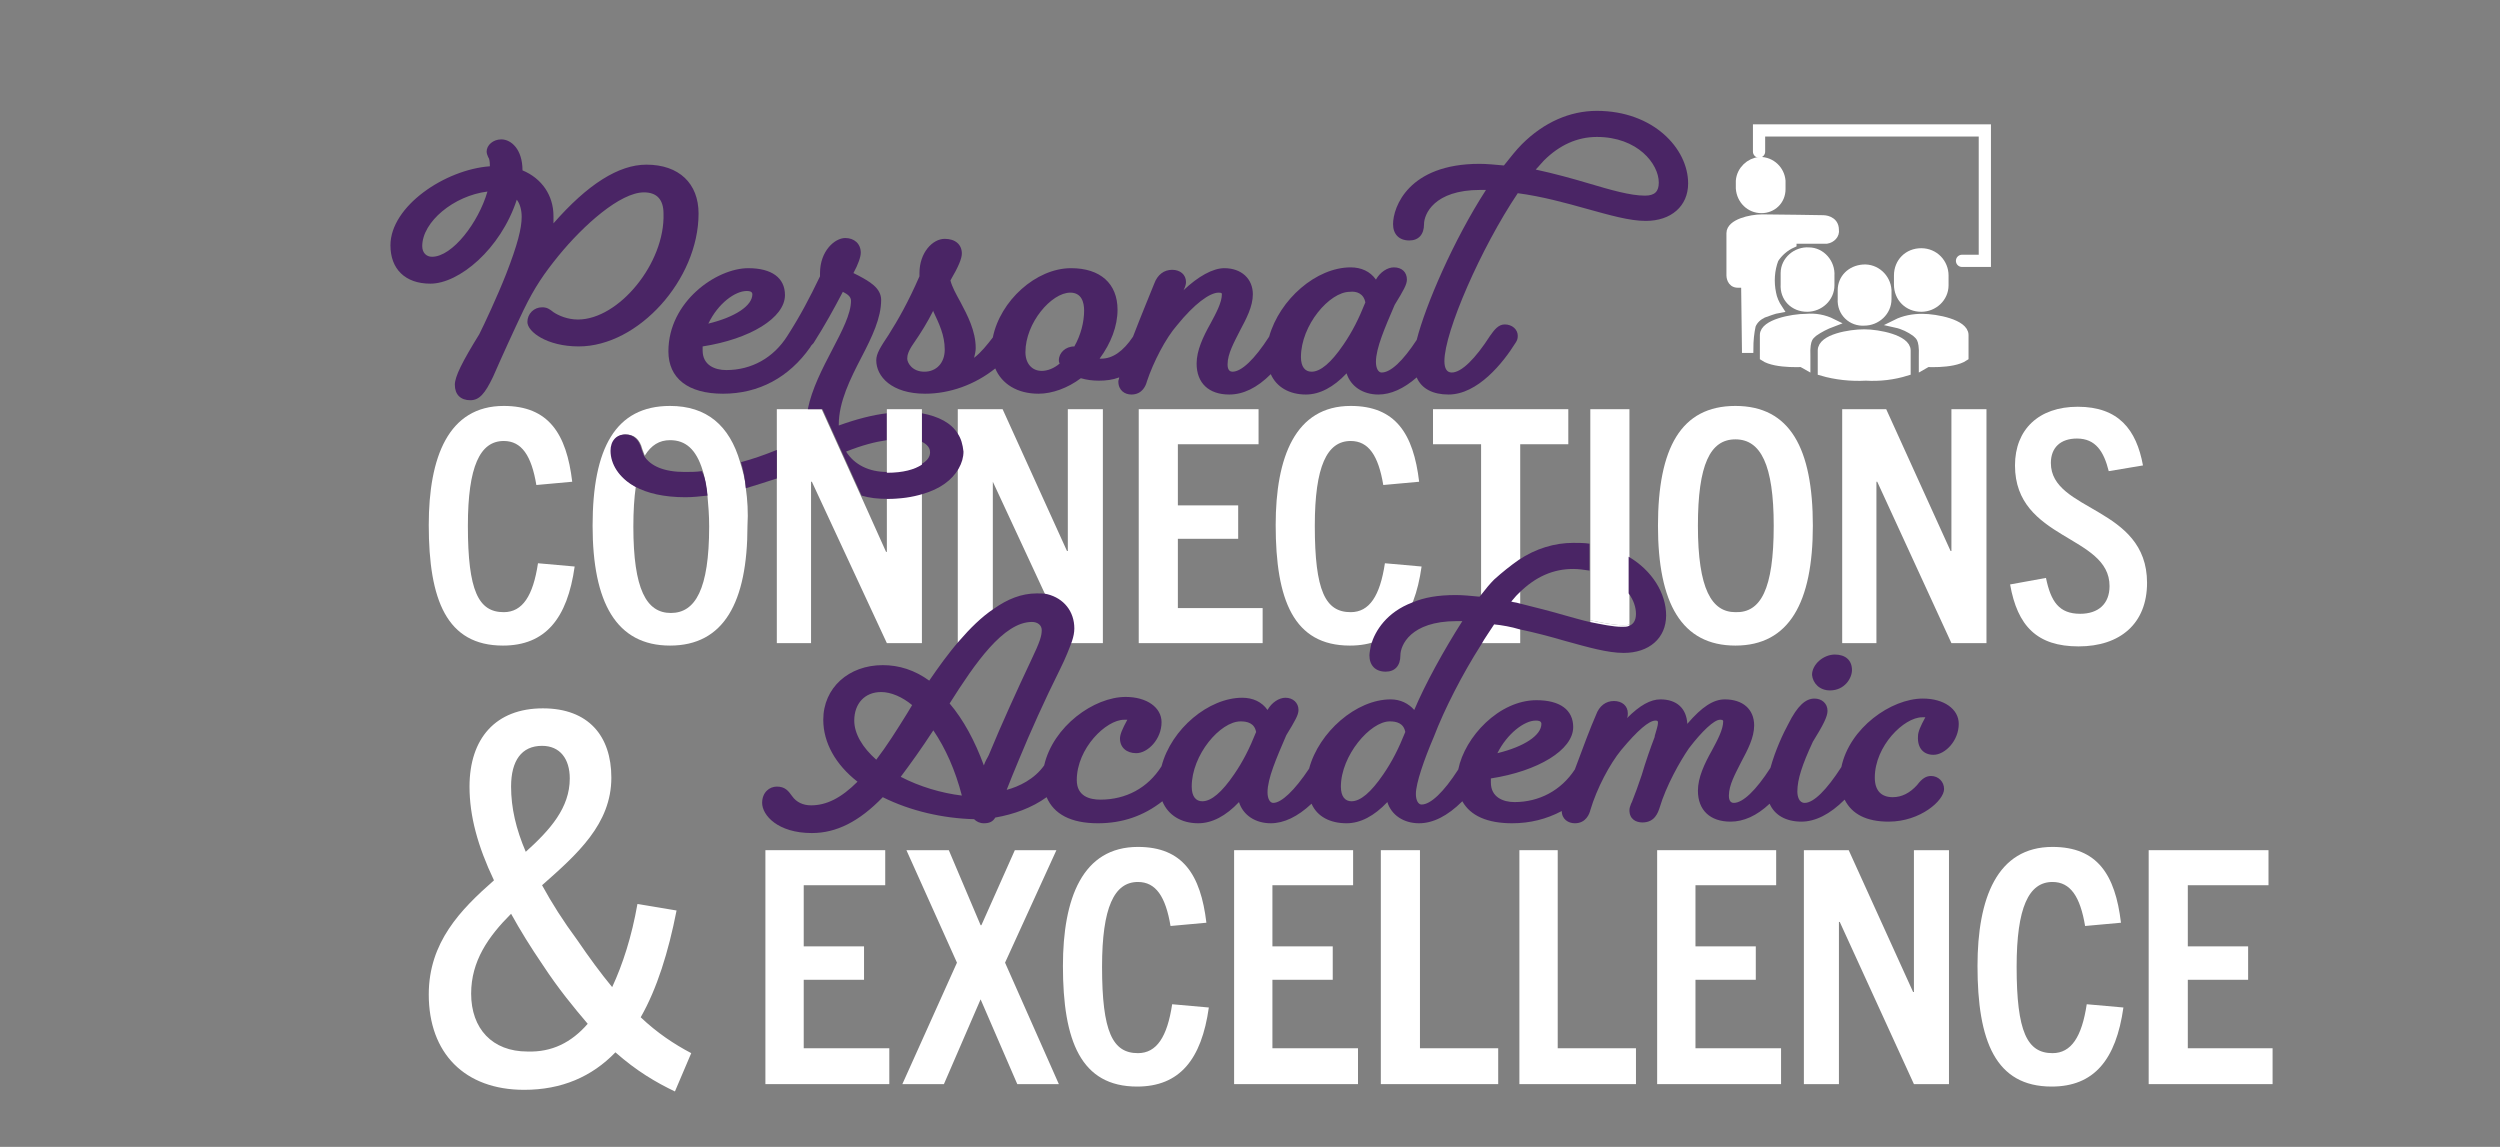<?xml version="1.0" encoding="utf-8"?>
<!-- Generator: Adobe Illustrator 26.0.3, SVG Export Plug-In . SVG Version: 6.00 Build 0)  -->
<svg version="1.1" id="Layer_1" xmlns="http://www.w3.org/2000/svg" xmlns:xlink="http://www.w3.org/1999/xlink" x="0px" y="0px"
	 viewBox="0 0 306.7 140.7" style="enable-background:new 0 0 306.7 140.7;" xml:space="preserve">
<rect x="0" y="0" width="306.7" height="140.7" fill="#808080" stroke="none"/>
<style type="text/css">
	.st0{clip-path:url(#SVGID_00000036221502611292424120000002640976975752381838_);fill:#FFFFFF;}
	.st1{clip-path:url(#SVGID_00000170259592861002546150000009288618030615880587_);fill:#FFFFFF;}
	.st2{clip-path:url(#SVGID_00000060727966405401727940000013540001542678866052_);fill:#FFFFFF;}
	.st3{clip-path:url(#SVGID_00000007392775434591340810000007048705159503259786_);fill:#FFFFFF;}
	.st4{fill:#FFFFFF;}
	.st5{clip-path:url(#SVGID_00000026845713226022122170000009647352882224256164_);fill:#FFFFFF;}
	.st6{clip-path:url(#SVGID_00000077325262424935191050000017338973658958176136_);fill:#FFFFFF;}
	.st7{clip-path:url(#SVGID_00000164490088171178572030000005142156991563359120_);fill:#FFFFFF;}
	.st8{clip-path:url(#SVGID_00000043443405541442338860000018256745812767483578_);fill:#FFFFFF;}
	.st9{clip-path:url(#SVGID_00000040556482429440158940000014497424661226653885_);fill:#FFFFFF;}
	.st10{clip-path:url(#SVGID_00000083052744441136795300000011209189073526154674_);fill:#4A2565;}
	.st11{clip-path:url(#SVGID_00000036944031565578122820000009684245799099916700_);fill:#4A2565;}
	.st12{clip-path:url(#SVGID_00000041990840313666616040000011448007983278028956_);fill:#4A2565;}
	.st13{clip-path:url(#SVGID_00000016783423689323996900000008560272273917875079_);fill:#FFFFFF;}
	.st14{clip-path:url(#SVGID_00000062904923017989844000000011054880188709553577_);fill:#4A2565;}
	.st15{clip-path:url(#SVGID_00000162343912878895818930000016447107229076308655_);fill:#FFFFFF;}
	.st16{clip-path:url(#SVGID_00000099631387572148986700000002173046447063962539_);fill:#FFFFFF;}
	.st17{clip-path:url(#SVGID_00000009584399409467354480000007403047258601085864_);fill:#4A2565;}
	.st18{clip-path:url(#SVGID_00000137816421259365956500000003787112586989784746_);fill:#4A2565;}
	.st19{clip-path:url(#SVGID_00000127733003135202221210000008865259709631243448_);fill:#FFFFFF;}
	.st20{fill:#FFFFFF;stroke:#FFFFFF;stroke-width:1.5;stroke-linecap:round;stroke-miterlimit:10;}
	.st21{fill:#FFFFFF;stroke:#FFFFFF;stroke-linecap:round;stroke-miterlimit:10;}
	.st22{fill:none;stroke:#FFFFFF;stroke-width:1.5;stroke-linecap:round;stroke-miterlimit:10;}
</style>
<g>
	<g>
		<g>
			<defs>
				<rect id="SVGID_1_" x="47.9" y="9.9" width="230.9" height="124"/>
			</defs>
			<clipPath id="SVGID_00000070833731843850376860000002018642508613533839_">
				<use xlink:href="#SVGID_1_"  style="overflow:visible;"/>
			</clipPath>
			<path style="clip-path:url(#SVGID_00000070833731843850376860000002018642508613533839_);fill:#FFFFFF;" d="M70.5,69.5
				c-0.9,6.4-3.6,9.7-8.8,9.7c-6.9,0-9.1-5.6-9.1-14.8c0-8.3,2.4-14.6,9.2-14.6c5.5,0,7.7,3.4,8.4,9.3l-4.4,0.4
				c-0.6-3.6-1.8-5.4-4-5.4c-2.9,0-4.4,3.1-4.4,10.4c0,8,1.3,10.6,4.4,10.6c2.3,0,3.6-2,4.2-6L70.5,69.5z"/>
		</g>
		<g>
			<defs>
				<rect id="SVGID_00000023996084301918556280000013275812061738369193_" x="47.9" y="9.9" width="230.9" height="124"/>
			</defs>
			<clipPath id="SVGID_00000036229928465025068550000004505465675743056315_">
				<use xlink:href="#SVGID_00000023996084301918556280000013275812061738369193_"  style="overflow:visible;"/>
			</clipPath>
			<path style="clip-path:url(#SVGID_00000036229928465025068550000004505465675743056315_);fill:#FFFFFF;" d="M82.3,75.2
				c-3,0-4.6-2.9-4.6-10.6c0-1.9,0.1-3.5,0.3-4.9c-2-1.1-3-2.8-3-4.4c0-1.2,0.7-2,1.8-2c1,0,1.7,0.6,2,1.8c0.1,0.3,0.2,0.5,0.3,0.8
				c0.8-1.3,1.8-1.9,3.1-1.9c1.9,0,3.2,1.1,4,3.7c0.3,0.9,0.4,2,0.6,3.2c0.1,1.1,0.2,2.3,0.2,3.7C87,72.3,85.3,75.2,82.3,75.2
				 M91.5,59.9c-0.1-1.2-0.4-2.2-0.7-3.2c-1.3-4.5-4.1-6.9-8.6-6.9c-6.7,0-9.5,5.2-9.5,14.7c0,9.4,2.9,14.7,9.5,14.7
				s9.5-5.3,9.5-14.7C91.8,62.9,91.7,61.3,91.5,59.9"/>
		</g>
		<g>
			<defs>
				<rect id="SVGID_00000176764224428046113900000014644439996632568490_" x="47.9" y="9.9" width="230.9" height="124"/>
			</defs>
			<clipPath id="SVGID_00000116226026986773568360000009943326859294675895_">
				<use xlink:href="#SVGID_00000176764224428046113900000014644439996632568490_"  style="overflow:visible;"/>
			</clipPath>
			<path style="clip-path:url(#SVGID_00000116226026986773568360000009943326859294675895_);fill:#FFFFFF;" d="M108.8,57.9v3.2
				c1.6,0,3-0.2,4.3-0.6v-3.6C112.2,57.5,110.8,57.9,108.8,57.9"/>
		</g>
		<g>
			<defs>
				<rect id="SVGID_00000075860791430253835130000004455650854928205724_" x="47.9" y="9.9" width="230.9" height="124"/>
			</defs>
			<clipPath id="SVGID_00000140698996701294496210000013908110772474983852_">
				<use xlink:href="#SVGID_00000075860791430253835130000004455650854928205724_"  style="overflow:visible;"/>
			</clipPath>
			<path style="clip-path:url(#SVGID_00000140698996701294496210000013908110772474983852_);fill:#FFFFFF;" d="M113.1,60.5v18.4
				h-4.3l-9.2-19.8h-0.1v19.8h-4.2V50.2h5.5l4.8,10.6l3.1,6.9h0.1v-6.5C110.4,61.1,111.8,60.9,113.1,60.5"/>
		</g>
	</g>
	<polygon class="st4" points="131,78.9 121.8,59.1 121.8,59.1 121.8,78.9 117.5,78.9 117.5,50.2 123,50.2 130.9,67.6 131,67.6 
		131,50.2 135.3,50.2 135.3,78.9 	"/>
	<polygon class="st4" points="139.7,78.9 139.7,50.2 154.4,50.2 154.4,54.5 144.5,54.5 144.5,62 151.9,62 151.9,66.1 144.5,66.1 
		144.5,74.6 154.9,74.6 154.9,78.9 	"/>
	<g>
		<g>
			<defs>
				<rect id="SVGID_00000054970949795333399290000014794117929205517239_" x="47.9" y="9.9" width="230.9" height="124"/>
			</defs>
			<clipPath id="SVGID_00000083778815782116158180000004949732149468585638_">
				<use xlink:href="#SVGID_00000054970949795333399290000014794117929205517239_"  style="overflow:visible;"/>
			</clipPath>
			<path style="clip-path:url(#SVGID_00000083778815782116158180000004949732149468585638_);fill:#FFFFFF;" d="M174.4,69.5
				c-0.9,6.4-3.6,9.7-8.8,9.7c-6.9,0-9.1-5.6-9.1-14.8c0-8.3,2.4-14.6,9.2-14.6c5.5,0,7.7,3.4,8.4,9.3l-4.4,0.4
				c-0.6-3.6-1.8-5.4-4-5.4c-2.9,0-4.4,3.1-4.4,10.4c0,8,1.3,10.6,4.4,10.6c2.3,0,3.6-2,4.2-6L174.4,69.5z"/>
		</g>
	</g>
	<polygon class="st4" points="181.7,78.9 181.7,54.5 175.8,54.5 175.8,50.2 192.4,50.2 192.4,54.5 186.5,54.5 186.5,78.9 	"/>
	<g>
		<g>
			<defs>
				<rect id="SVGID_00000139286835750787477520000005060342561239179186_" x="47.9" y="9.9" width="230.9" height="124"/>
			</defs>
			<clipPath id="SVGID_00000039816909499139365740000014736367242037177512_">
				<use xlink:href="#SVGID_00000139286835750787477520000005060342561239179186_"  style="overflow:visible;"/>
			</clipPath>
			<path style="clip-path:url(#SVGID_00000039816909499139365740000014736367242037177512_);fill:#FFFFFF;" d="M199.1,76.7
				c-1.1,0-2.5-0.3-4-0.6v2.8h4.8v-2.3C199.7,76.7,199.4,76.7,199.1,76.7"/>
		</g>
		<g>
			<defs>
				<rect id="SVGID_00000161634136595776811050000018163166274720586127_" x="47.9" y="9.9" width="230.9" height="124"/>
			</defs>
			<clipPath id="SVGID_00000011742913846394140550000010841413613302537875_">
				<use xlink:href="#SVGID_00000161634136595776811050000018163166274720586127_"  style="overflow:visible;"/>
			</clipPath>
			<path style="clip-path:url(#SVGID_00000011742913846394140550000010841413613302537875_);fill:#FFFFFF;" d="M199.9,50.2v26.4
				c-0.2,0.1-0.5,0.1-0.8,0.1c-1.1,0-2.5-0.3-4-0.6V50.2H199.9z"/>
		</g>
		<g>
			<defs>
				<rect id="SVGID_00000108291338832589729820000002428702255325286814_" x="47.9" y="9.9" width="230.9" height="124"/>
			</defs>
			<clipPath id="SVGID_00000065763331302979011890000004647658475495197630_">
				<use xlink:href="#SVGID_00000108291338832589729820000002428702255325286814_"  style="overflow:visible;"/>
			</clipPath>
			<path style="clip-path:url(#SVGID_00000065763331302979011890000004647658475495197630_);fill:#FFFFFF;" d="M217.6,64.5
				c0-7.5-1.6-10.6-4.7-10.6c-3.1,0-4.6,3.1-4.6,10.6c0,7.8,1.7,10.6,4.6,10.6C216,75.2,217.6,72.3,217.6,64.5 M203.4,64.5
				c0-9.5,2.8-14.7,9.5-14.7s9.5,5.2,9.5,14.7c0,9.4-2.9,14.7-9.5,14.7S203.4,74,203.4,64.5"/>
		</g>
	</g>
	<polygon class="st4" points="239.4,78.9 230.3,59.1 230.2,59.1 230.2,78.9 226,78.9 226,50.2 231.4,50.2 239.3,67.6 239.4,67.6 
		239.4,50.2 243.7,50.2 243.7,78.9 	"/>
	<g>
		<g>
			<defs>
				<rect id="SVGID_00000123408488522119144150000015523657817317719481_" x="47.9" y="9.9" width="230.9" height="124"/>
			</defs>
			<clipPath id="SVGID_00000042014307977903256200000000778494519140589705_">
				<use xlink:href="#SVGID_00000123408488522119144150000015523657817317719481_"  style="overflow:visible;"/>
			</clipPath>
			<path style="clip-path:url(#SVGID_00000042014307977903256200000000778494519140589705_);fill:#FFFFFF;" d="M258.7,57.8
				c-0.6-2.4-1.6-4-3.9-4c-2,0-3.2,1.1-3.2,3c0,6,11.8,5.3,11.8,14.7c0,5-3.3,7.8-8.4,7.8c-5.1,0-7.5-2.5-8.4-7.6l4.4-0.8
				c0.6,2.9,1.6,4.4,4.2,4.4c2.2,0,3.6-1.2,3.6-3.4c0-6.3-11.6-5.6-11.6-14.8c0-4.4,2.9-7.2,7.7-7.2c5,0,7.2,2.8,8,7.2L258.7,57.8z"
				/>
		</g>
		<g>
			<defs>
				<rect id="SVGID_00000057140001121609241980000002767115218568147125_" x="47.9" y="9.9" width="230.9" height="124"/>
			</defs>
			<clipPath id="SVGID_00000067219479852927420600000000197187018403652009_">
				<use xlink:href="#SVGID_00000057140001121609241980000002767115218568147125_"  style="overflow:visible;"/>
			</clipPath>
			<path style="clip-path:url(#SVGID_00000067219479852927420600000000197187018403652009_);fill:#4A2565;" d="M59.8,23.5
				c-1.1,3.8-4.3,8-6.8,8c-0.7,0-1.2-0.5-1.2-1.3C51.8,27.2,55.7,24,59.8,23.5 M85.7,26.2c0-3.7-2.4-6-6.4-6
				c-3.4,0-7.2,2.4-11.4,7.2c0-0.3,0-0.6,0-0.9c0-2.5-1.4-4.6-3.8-5.6c0-2.6-1.4-3.8-2.6-3.8c-1,0-1.8,0.7-1.8,1.5
				c0,0.2,0.1,0.5,0.2,0.7c0.1,0.1,0.2,0.4,0.2,1.1c-5.5,0.4-12.2,4.9-12.2,9.7c0,2.9,1.8,4.7,4.9,4.7c3.5,0,8.6-4.2,10.6-10.3
				c0.4,0.5,0.6,1.3,0.6,2.1c0,1.4-0.5,3.4-1.9,7c-1.1,2.8-2.7,6.2-3.3,7.4c-2.1,3.4-3,5.2-3,6.2c0,1.2,0.7,1.9,1.9,1.9
				c1.1,0,1.8-0.8,2.8-2.9c1-2.3,2.6-5.8,3.7-8.1c1.4-2.9,2.6-4.6,4.3-6.7c3.1-3.8,7.6-7.8,10.5-7.8c1.6,0,2.4,0.9,2.4,2.6
				c0.2,6.1-5.5,13-10.5,13c-1.3,0-2.4-0.5-3-0.9c-0.5-0.4-0.8-0.6-1.4-0.6c-1,0-1.8,0.8-1.8,1.8c0,1.2,2.4,3,6.3,3
				C78.3,42.5,85.7,34.3,85.7,26.2"/>
		</g>
		<g>
			<defs>
				<rect id="SVGID_00000080906494461502696860000006119586737294358436_" x="47.9" y="9.9" width="230.9" height="124"/>
			</defs>
			<clipPath id="SVGID_00000120527144877792818200000014299834798538403499_">
				<use xlink:href="#SVGID_00000080906494461502696860000006119586737294358436_"  style="overflow:visible;"/>
			</clipPath>
			<path style="clip-path:url(#SVGID_00000120527144877792818200000014299834798538403499_);fill:#4A2565;" d="M115.9,42.9
				c0,1.6-1,2.7-2.5,2.7s-2.1-1.1-2.1-1.6c0-0.4,0.1-0.9,0.8-1.9c0.9-1.3,1.7-2.6,2.4-4v0.1C115.2,39.7,115.9,41.1,115.9,42.9
				 M129.9,44.2c0,0.1,0,0.2,0.1,0.4c-0.7,0.6-1.5,0.9-2.2,0.9c-1.2,0-2-0.9-2-2.3c0-3.6,3.2-7.3,5.5-7.3c1.4,0,1.7,1.2,1.7,2.2
				c0,1.4-0.4,3-1.2,4.4C130.7,42.5,129.9,43.3,129.9,44.2 M167.5,37.1c-0.8,2-1.6,3.6-2.7,5.2c-1.5,2.2-2.8,3.3-3.9,3.3
				c-0.8,0-1.3-0.6-1.3-1.8c0-3.9,3.5-8,6-8C166.4,35.7,167.3,36,167.5,37.1 M203.5,22.4c0,1.1-0.5,1.6-1.7,1.6
				c-1.8,0-4.2-0.7-6.9-1.5c-2-0.6-4.2-1.2-6.5-1.7c0.4-0.4,0.7-0.8,1-1.1c1.9-1.9,4.1-2.9,6.5-2.9
				C200.9,16.8,203.5,20.1,203.5,22.4 M195.9,13.6c-3.3,0-6.5,1.4-9.2,4.1c-0.7,0.7-1.4,1.6-2.2,2.6c-1.1-0.1-2.1-0.2-3-0.2
				c-8.7,0-10.6,5.3-10.6,7.4c0,1.2,0.7,2,2,2c1.1,0,1.8-0.7,1.8-2c0-1.2,1.2-4.2,6.9-4.2c0.2,0,0.4,0,0.6,0h0.1
				c-4,6.2-7.4,14.1-8.5,18.4c-1.7,2.6-3.2,4-4.3,4c-0.4,0-0.7-0.5-0.7-1.3c0-1.7,1.1-4.2,2.3-7c1.1-1.8,1.5-2.5,1.5-3.1
				c0-0.9-0.6-1.5-1.6-1.5c-0.8,0-1.7,0.6-2.2,1.5c-0.7-1-1.8-1.5-3.1-1.5c-4.2,0-8.7,3.9-10,8.5c-1.8,2.8-3.4,4.3-4.5,4.3
				c-0.6,0-0.6-0.7-0.6-0.9c0-1.3,0.8-2.7,1.5-4.1c0.8-1.5,1.6-3,1.6-4.5c0-1.9-1.4-3.2-3.5-3.2c-1.4,0-3.2,1-5,2.7
				c0.2-0.4,0.3-0.7,0.3-1c0-0.9-0.7-1.5-1.7-1.5s-1.8,0.6-2.2,1.7c-0.6,1.5-1.6,3.9-2.6,6.5c-1.2,1.8-2.5,2.7-3.9,2.7
				c-0.1,0-0.2,0-0.2,0c1.4-1.9,2.2-4,2.2-6c0-3.2-2.1-5.1-5.7-5.1c-4.3,0-8.7,4-9.6,8.5c-0.7,0.9-1.4,1.8-2.3,2.5
				c0.1-0.4,0.2-0.8,0.2-1.2c0-2.1-1-4-1.9-5.7c-0.5-0.9-1-1.8-1.2-2.6c1-1.7,1.4-2.7,1.4-3.3c0-1.1-0.8-1.8-2.1-1.8
				c-1.5,0-3.1,1.7-3.1,4.2v0.4c-1.4,3.2-2.6,5.3-3.8,7.2c-1,1.5-1.5,2.3-1.5,3.1c0,2,1.9,4.1,6,4.1c3,0,6.1-1.1,8.6-3.1
				c0.8,1.9,2.7,3.1,5.3,3.1c1.7,0,3.6-0.7,5.2-1.9c0.7,0.2,1.4,0.3,2.2,0.3c0.9,0,1.7-0.1,2.5-0.4c0,0.2-0.1,0.3-0.1,0.5
				c0,1.1,0.8,1.6,1.6,1.6c1.4,0,1.8-1.2,1.9-1.6c0.8-2.4,2.3-5.3,3.7-6.9c2.1-2.6,4-4,5.1-4c0.4,0,0.4,0.1,0.4,0.2
				c0,1-0.7,2.3-1.4,3.6c-0.9,1.6-1.7,3.3-1.7,4.9c0,2.4,1.5,3.8,4,3.8c1.7,0,3.4-0.8,5.1-2.5c0.7,1.6,2.3,2.5,4.3,2.5
				c1.7,0,3.4-0.9,5-2.6c0.5,1.6,2,2.6,3.9,2.6c1.5,0,3.1-0.7,4.7-2.1c0.6,1.4,2,2.1,3.9,2.1c3.6,0,6.7-3.9,8.2-6.3
				c0.2-0.3,0.3-0.5,0.3-0.9c0-0.8-0.7-1.4-1.6-1.4c-0.8,0-1.3,0.7-1.8,1.4c-1.8,2.8-3.5,4.5-4.7,4.5c-0.6,0-0.9-0.5-0.9-1.4
				c0-3.6,4.5-13.9,9-20.6c3,0.4,5.9,1.2,8.4,1.9c2.9,0.8,5.3,1.5,7.3,1.5c3.1,0,5.2-1.8,5.2-4.6C207.1,18.2,202.8,13.6,195.9,13.6"
				/>
		</g>
		<g>
			<defs>
				<rect id="SVGID_00000003812376870553540610000001984426058277292439_" x="47.9" y="9.9" width="230.9" height="124"/>
			</defs>
			<clipPath id="SVGID_00000089531844072378663270000000880011579014722494_">
				<use xlink:href="#SVGID_00000003812376870553540610000001984426058277292439_"  style="overflow:visible;"/>
			</clipPath>
			<path style="clip-path:url(#SVGID_00000089531844072378663270000000880011579014722494_);fill:#4A2565;" d="M91.5,59.9
				c1.3-0.4,2.6-0.8,3.8-1.2v-3.5c-1.5,0.6-2.9,1.1-4.4,1.5C91.2,57.7,91.4,58.7,91.5,59.9 M91.6,35.7c0.2,0,0.7,0,0.7,0.4
				c0,1.4-2.1,2.8-5.4,3.6C88.1,37.2,90.2,35.7,91.6,35.7 M117.5,53.2c-0.8-1.3-2.3-2.1-4.4-2.5v3.5c0.6,0.3,1,0.7,1,1.3
				c0,0.5-0.3,1-1,1.4c-0.9,0.6-2.3,1-4.3,1l0,0c-2.2,0-4-0.9-5-2.5c2-0.8,3.6-1.2,5-1.4v-3.3c-1.7,0.2-3.7,0.7-5.9,1.5v-0.1
				c0-2.8,1.4-5.6,2.8-8.3c1.3-2.5,2.4-4.8,2.4-7c0-1.5-1.5-2.3-2.8-3c-0.2-0.1-0.4-0.2-0.6-0.3c0.6-1.1,0.9-2,0.9-2.5
				c0-1.1-0.8-1.8-1.9-1.8c-1.3,0-3.1,1.6-3.1,4.3v0.4c-1.3,2.7-2.4,4.8-4,7.3c-1.7,2.7-4.4,4.2-7.5,4.2c-1.4,0-2.9-0.6-2.9-2.4
				c0-0.2,0-0.4,0-0.5c5.8-0.9,10.1-3.5,10.1-6.3c0-2.1-1.6-3.3-4.5-3.3c-3.9,0-9.8,4.1-9.8,10.2c0,3.3,2.4,5.2,6.7,5.2
				c4.4,0,8.1-2,10.7-5.7c0.1-0.2,0.2-0.3,0.4-0.5c1.4-2.2,2.5-4.2,3.6-6.3c0.6,0.3,1,0.6,1,1.1c0,1.6-1.1,3.7-2.3,6
				c-1.2,2.3-2.5,4.8-3,7.3h1.8l4.8,10.6c1,0.3,2,0.4,3.2,0.4l0,0c1.6,0,3-0.2,4.3-0.6c2.1-0.6,3.6-1.7,4.4-3.1
				c0.4-0.7,0.6-1.4,0.6-2.1C118.1,54.5,117.9,53.8,117.5,53.2"/>
		</g>
		<g>
			<defs>
				<rect id="SVGID_00000130630483083936457830000011014527610896287911_" x="47.9" y="9.9" width="230.9" height="124"/>
			</defs>
			<clipPath id="SVGID_00000162320767834513696340000010990196947161017743_">
				<use xlink:href="#SVGID_00000130630483083936457830000011014527610896287911_"  style="overflow:visible;"/>
			</clipPath>
			<path style="clip-path:url(#SVGID_00000162320767834513696340000010990196947161017743_);fill:#FFFFFF;" d="M113.1,50.2V57
				c-0.9,0.6-2.3,1-4.3,1v-7.8H113.1z"/>
		</g>
		<g>
			<defs>
				<rect id="SVGID_00000096775787715137689060000003163424325866046850_" x="47.9" y="9.9" width="230.9" height="124"/>
			</defs>
			<clipPath id="SVGID_00000088851019265730870010000003956748941409432961_">
				<use xlink:href="#SVGID_00000096775787715137689060000003163424325866046850_"  style="overflow:visible;"/>
			</clipPath>
			<path style="clip-path:url(#SVGID_00000088851019265730870010000003956748941409432961_);fill:#4A2565;" d="M86.8,60.8
				C85.9,60.9,85,61,84.1,61c-2.7,0-4.7-0.5-6.2-1.3c-2-1.1-3-2.8-3-4.4c0-1.2,0.7-2,1.8-2c1,0,1.7,0.6,2,1.8
				c0.1,0.3,0.2,0.5,0.3,0.8c0.8,1.3,2.5,2,5,2c0.7,0,1.4,0,2.1-0.1C86.5,58.5,86.7,59.6,86.8,60.8"/>
		</g>
	</g>
	<polygon class="st4" points="93.9,133 93.9,104.3 108.6,104.3 108.6,108.6 98.6,108.6 98.6,116.1 106,116.1 106,120.2 98.6,120.2 
		98.6,128.6 109.1,128.6 109.1,133 	"/>
	<polygon class="st4" points="124.8,133 120.3,122.6 120.3,122.6 115.8,133 110.7,133 117.4,118.1 111.2,104.3 116.4,104.3 
		120.3,113.5 120.4,113.5 124.5,104.3 129.6,104.3 123.3,118.1 129.9,133 	"/>
	<g>
		<g>
			<defs>
				<rect id="SVGID_00000045596487969717134500000001039620643979507642_" x="47.9" y="9.9" width="230.9" height="124"/>
			</defs>
			<clipPath id="SVGID_00000009568716405329912250000003703249407945497987_">
				<use xlink:href="#SVGID_00000045596487969717134500000001039620643979507642_"  style="overflow:visible;"/>
			</clipPath>
			<path style="clip-path:url(#SVGID_00000009568716405329912250000003703249407945497987_);fill:#FFFFFF;" d="M148.3,123.6
				c-0.9,6.4-3.6,9.7-8.8,9.7c-6.9,0-9.1-5.6-9.1-14.8c0-8.3,2.4-14.6,9.2-14.6c5.5,0,7.7,3.4,8.4,9.3l-4.4,0.4
				c-0.6-3.6-1.8-5.4-4-5.4c-2.9,0-4.4,3.1-4.4,10.4c0,8,1.3,10.6,4.4,10.6c2.3,0,3.6-2,4.2-6L148.3,123.6z"/>
		</g>
	</g>
	<polygon class="st4" points="151.4,133 151.4,104.3 166,104.3 166,108.6 156.1,108.6 156.1,116.1 163.5,116.1 163.5,120.2 
		156.1,120.2 156.1,128.6 166.6,128.6 166.6,133 	"/>
	<polygon class="st4" points="169.4,133 169.4,104.3 174.2,104.3 174.2,128.6 183.8,128.6 183.8,133 	"/>
	<polygon class="st4" points="186.4,133 186.4,104.3 191.1,104.3 191.1,128.6 200.7,128.6 200.7,133 	"/>
	<polygon class="st4" points="203.3,133 203.3,104.3 217.9,104.3 217.9,108.6 208,108.6 208,116.1 215.4,116.1 215.4,120.2 
		208,120.2 208,128.6 218.5,128.6 218.5,133 	"/>
	<polygon class="st4" points="234.8,133 225.7,113.1 225.6,113.1 225.6,133 221.3,133 221.3,104.3 226.8,104.3 234.7,121.7 
		234.8,121.7 234.8,104.3 239.1,104.3 239.1,133 	"/>
	<g>
		<g>
			<defs>
				<rect id="SVGID_00000101791717079069220430000004425582563609367742_" x="47.9" y="9.9" width="230.9" height="124"/>
			</defs>
			<clipPath id="SVGID_00000153703070440708609470000006876535780922596499_">
				<use xlink:href="#SVGID_00000101791717079069220430000004425582563609367742_"  style="overflow:visible;"/>
			</clipPath>
			<path style="clip-path:url(#SVGID_00000153703070440708609470000006876535780922596499_);fill:#FFFFFF;" d="M260.5,123.6
				c-0.9,6.4-3.6,9.7-8.8,9.7c-6.9,0-9.1-5.6-9.1-14.8c0-8.3,2.4-14.6,9.2-14.6c5.5,0,7.7,3.4,8.4,9.3l-4.4,0.4
				c-0.6-3.6-1.8-5.4-4-5.4c-2.9,0-4.4,3.1-4.4,10.4c0,8,1.3,10.6,4.4,10.6c2.3,0,3.6-2,4.2-6L260.5,123.6z"/>
		</g>
	</g>
	<polygon class="st4" points="263.6,104.3 263.6,133 278.8,133 278.8,128.6 268.4,128.6 268.4,120.2 275.8,120.2 275.8,116.1 
		268.4,116.1 268.4,108.6 278.3,108.6 278.3,104.3 	"/>
	<g>
		<g>
			<defs>
				<rect id="SVGID_00000072255396439834184110000016033126414768750208_" x="47.9" y="9.9" width="230.9" height="124"/>
			</defs>
			<clipPath id="SVGID_00000109009414024215662060000000397656704283067818_">
				<use xlink:href="#SVGID_00000072255396439834184110000016033126414768750208_"  style="overflow:visible;"/>
			</clipPath>
			<path style="clip-path:url(#SVGID_00000109009414024215662060000000397656704283067818_);fill:#4A2565;" d="M224.5,84.7
				c1.8,0,2.7-1.5,2.7-2.5c0-1.2-0.8-1.9-2.1-1.9c-1.4,0-2.8,1.2-2.8,2.5C222.4,83.8,223.2,84.7,224.5,84.7"/>
		</g>
		<g>
			<defs>
				<rect id="SVGID_00000001649049563742918280000000020765777103157951_" x="47.9" y="9.9" width="230.9" height="124"/>
			</defs>
			<clipPath id="SVGID_00000054945190479126931860000005618928384191712931_">
				<use xlink:href="#SVGID_00000001649049563742918280000000020765777103157951_"  style="overflow:visible;"/>
			</clipPath>
			<path style="clip-path:url(#SVGID_00000054945190479126931860000005618928384191712931_);fill:#4A2565;" d="M169.7,95
				c-1.5,2.2-2.8,3.3-3.9,3.3c-0.8,0-1.3-0.6-1.3-1.8c0-3.8,3.6-8,6-8c0.8,0,1.7,0.2,1.9,1.3C171.6,91.8,170.8,93.4,169.7,95
				 M151.4,95c-1.5,2.2-2.8,3.3-3.9,3.3c-0.8,0-1.3-0.6-1.3-1.8c0-3.9,3.5-8,6-8c0.8,0,1.7,0.2,1.9,1.3
				C153.3,91.8,152.5,93.4,151.4,95 M121.4,92.4L121.4,92.4c-0.1,0.3-0.3,0.6-0.4,0.8c-0.1,0.2-0.2,0.4-0.3,0.7
				c-1.1-3-2.5-5.6-4.2-7.6c3.1-4.9,6.6-10,10.1-10c0.7,0,1.2,0.4,1.2,1c0,0.7-0.2,1.4-1.3,3.7C124.8,84.6,122.8,89,121.4,92.4
				 M110.5,95.3c1.2-1.6,2.5-3.4,4-5.7c1.5,2.2,2.7,4.9,3.5,8C115.5,97.3,112.8,96.5,110.5,95.3 M107.5,93.2
				c-1.7-1.5-2.7-3.2-2.7-4.8c0-2.1,1.3-3.5,3.3-3.5c1.2,0,2.6,0.6,3.8,1.6l-0.6,1C110,89.6,108.8,91.5,107.5,93.2 M188.4,88.4
				c0.2,0,0.7,0,0.7,0.4c0,1.4-2.1,2.8-5.4,3.6C184.9,90,187,88.4,188.4,88.4 M237.2,92.6c1.4,0,3.1-1.7,3.1-3.8
				c0-1.8-1.8-3.1-4.4-3.1c-3.9,0-9,3.6-10,8.4c-1.8,2.8-3.4,4.4-4.5,4.4c-0.7,0-0.9-0.8-0.9-1.4c0-1.5,0.6-3.3,1.9-6.1
				c1.3-2.1,1.8-3.1,1.8-3.8c0-0.9-0.7-1.5-1.6-1.5c-1.1,0-2.1,0.9-3.2,3.1c-0.6,1.1-1.6,3.2-2.2,5.4c-1.8,2.8-3.4,4.3-4.5,4.3
				c-0.6,0-0.6-0.7-0.6-0.9c0-1.3,0.8-2.7,1.5-4.1c0.8-1.5,1.6-3,1.6-4.5c0-2-1.4-3.2-3.6-3.2c-1.4,0-2.8,0.9-4.6,3
				c-0.1-1.9-1.3-3-3.3-3c-1.2,0-2.5,0.7-4.1,2.3c0.1-0.2,0.1-0.4,0.1-0.6c0-0.9-0.7-1.5-1.7-1.5s-1.8,0.6-2.2,1.7
				c-0.7,1.6-1.6,4-2.6,6.7c-1.7,2.6-4.4,4-7.4,4c-1.4,0-2.9-0.6-2.9-2.4c0-0.2,0-0.4,0-0.5c5.8-0.9,10.1-3.5,10.1-6.3
				c0-2.1-1.6-3.3-4.5-3.3c-4.6,0-8.8,4.5-9.6,8.5c-1.8,2.8-3.4,4.3-4.5,4.3c-0.4,0-0.7-0.5-0.7-1.3c0-1.3,1-4.2,2.2-7
				c1.3-3.4,3.5-7.7,5.8-11.3c0.5-0.9,1.1-1.7,1.6-2.5c1,0.1,2.1,0.3,3.1,0.6c1.9,0.4,3.8,0.9,5.5,1.4c2.9,0.8,5.3,1.5,7.3,1.5
				c3.1,0,5.2-1.8,5.2-4.6c0-2.7-1.7-5.5-4.6-7.2v4.5c0.6,0.8,0.9,1.7,0.9,2.5s-0.3,1.3-0.9,1.5c-0.2,0.1-0.5,0.1-0.8,0.1
				c-1.1,0-2.5-0.3-4-0.6c-0.9-0.2-1.9-0.5-3-0.8c-1.7-0.5-3.7-1-5.7-1.5c-0.3-0.1-0.6-0.1-0.9-0.2c0.2-0.2,0.4-0.5,0.6-0.7
				c0.1-0.1,0.2-0.2,0.3-0.3c2.1-2.1,4.3-3,6.7-3c0.7,0,1.3,0.1,2,0.2v-3.3c-0.6-0.1-1.3-0.1-2-0.1c-2.3,0-4.6,0.7-6.7,2.1
				c-1,0.7-2,1.5-3,2.4c-0.5,0.5-1,1.1-1.7,2l-0.1,0.1c-1.1-0.1-2-0.2-2.9-0.2c-2.2,0-3.9,0.3-5.3,0.9l0,0c-3.2,1.2-4.6,3.5-5.1,5.2
				c-0.1,0.5-0.2,1-0.2,1.3c0,1.2,0.7,2,2,2c1.1,0,1.8-0.7,1.8-2c0-1.2,1.2-4.2,6.9-4.2c0.2,0,0.4,0,0.6,0h0.1
				c-2.3,3.6-4.6,7.8-5.9,10.9c-0.7-0.8-1.7-1.3-2.9-1.3c-4.2,0-8.8,4-10,8.5c-1.8,2.7-3.4,4.2-4.4,4.2c-0.4,0-0.7-0.5-0.7-1.3
				c0-1.7,1.1-4.2,2.3-7c1.1-1.8,1.5-2.5,1.5-3.1c0-0.9-0.7-1.5-1.6-1.5c-0.8,0-1.7,0.6-2.2,1.5c-0.7-1-1.8-1.5-3.1-1.5
				c-4.1,0-8.7,3.8-9.9,8.4c-1.7,2.7-4.4,4.1-7.5,4.1c-1.3,0-2.9-0.4-2.9-2.4c0-3.9,3.6-7.4,5.8-7.4c0.1,0,0.3,0,0.4,0
				c-0.6,1.1-0.9,1.8-0.9,2.3c0,1.1,0.8,1.8,2,1.8c1.4,0,3.1-1.7,3.1-3.8c0-1.8-1.8-3.1-4.4-3.1c-3.9,0-8.9,3.6-10,8.4
				c-1.2,1.7-3.1,2.6-4.6,3c0.4-1,0.9-2.3,1.5-3.7c1.4-3.4,3.2-7.4,5-11c0.8-1.6,1.2-2.7,1.5-3.5c0.2-0.6,0.3-1.1,0.3-1.6
				c0-2.1-1.3-3.7-3.3-4.2c-0.4-0.1-0.8-0.1-1.3-0.1c-1.9,0-3.6,0.7-5.3,1.9c-1.5,1-2.9,2.4-4.2,3.9c-1.4,1.6-2.6,3.3-3.7,4.9
				c-1.8-1.3-3.7-1.9-5.7-1.9c-4.2,0-7.3,2.8-7.3,6.7c0,2.8,1.5,5.5,4.2,7.6c-2,2-3.8,2.9-5.7,2.9c-1,0-1.8-0.4-2.3-1.1
				s-0.9-1.2-1.9-1.2c-0.9,0-1.8,0.7-1.8,2c0,1.5,1.9,3.7,6.1,3.7c3,0,5.8-1.4,8.7-4.4c3.4,1.7,7.4,2.6,11.2,2.7
				c0.3,0.3,0.7,0.5,1.2,0.5c0.7,0,1.1-0.2,1.4-0.7c2.3-0.4,4.5-1.2,6.3-2.5c0.9,2.1,3,3.2,6.3,3.2c3,0,5.6-0.9,7.9-2.7
				c0.7,1.7,2.3,2.7,4.4,2.7c1.7,0,3.4-0.9,5-2.6c0.5,1.6,2,2.6,3.9,2.6c1.6,0,3.3-0.8,5-2.4c0.7,1.6,2.3,2.4,4.3,2.4
				c1.7,0,3.4-0.9,5-2.6c0.5,1.6,2,2.6,3.9,2.6c1.7,0,3.5-0.9,5.3-2.7c1,1.8,3.1,2.7,6.1,2.7c2.2,0,4.2-0.5,6.1-1.5
				c0,1,0.8,1.5,1.6,1.5c1.4,0,1.8-1.2,1.9-1.6c0.8-2.7,2.4-5.7,3.8-7.4c2-2.4,3.4-3.6,4.2-3.6c0.3,0,0.3,0.1,0.3,0.3
				c0,0.3-0.2,0.9-0.4,1.6v0.1c-0.5,1.3-1.1,3-1.6,4.7c-0.4,1.2-0.8,2.3-1.2,3.3l-0.1,0.2c-0.1,0.3-0.2,0.5-0.2,0.8
				c0,1.1,0.8,1.5,1.6,1.5c1.5,0,1.9-1.2,2.1-1.8c0.8-2.7,2.5-5.7,3.6-7.3c1.6-2.1,3.1-3.5,3.8-3.5c0.2,0,0.4,0,0.4,0.2
				c0,1-0.7,2.3-1.4,3.6c-0.9,1.6-1.7,3.3-1.7,4.9c0,2.4,1.5,3.8,4,3.8c1.6,0,3.2-0.7,4.8-2.2c0.6,1.4,2,2.2,3.9,2.2
				c1.7,0,3.5-0.9,5.3-2.7c0.9,1.8,2.7,2.7,5.4,2.7c3.9,0,6.8-2.6,6.8-4c0-0.9-0.7-1.6-1.6-1.6c-0.6,0-1.1,0.3-1.7,1.1
				c-0.9,1-1.9,1.5-3,1.5c-1.4,0-2.2-0.8-2.2-2.4c0-3.9,3.6-7.4,5.8-7.4c0.1,0,0.3,0,0.4,0c-0.6,1.1-0.9,1.8-0.9,2.3
				C235.2,91.8,236,92.6,237.2,92.6"/>
		</g>
		<g>
			<defs>
				<rect id="SVGID_00000112604518813763674650000002622673614184986794_" x="47.9" y="9.9" width="230.9" height="124"/>
			</defs>
			<clipPath id="SVGID_00000072980075538315745630000016024776619184222898_">
				<use xlink:href="#SVGID_00000112604518813763674650000002622673614184986794_"  style="overflow:visible;"/>
			</clipPath>
			<path style="clip-path:url(#SVGID_00000072980075538315745630000016024776619184222898_);fill:#FFFFFF;" d="M64.5,104.5
				c3-2.7,5.4-5.4,5.4-9c0-2.4-1.2-4-3.4-4c-2.5,0-3.8,1.8-3.8,5C62.7,99.1,63.3,101.7,64.5,104.5 M72.1,125.6
				c-1.7-2-3.6-4.3-5.5-7.2c-1.5-2.2-2.8-4.3-3.9-6.3c-2.8,2.8-4.9,5.8-4.9,9.8c0,4.3,2.6,7.1,6.9,7.1
				C67.7,129.1,70.1,127.9,72.1,125.6 M82.8,133.9c-2.3-1.1-4.7-2.5-7.3-4.8c-2.9,3-6.6,4.6-11.2,4.6c-7.3,0-11.7-4.5-11.7-11.7
				c0-6.4,3.9-10.4,8-14c-2-4.2-3-7.9-3-11.5c0-5.9,3.2-9.6,9-9.6c5.6,0,8.4,3.4,8.4,8.5c0,5.7-4.2,9.4-8.5,13.2
				c1.2,2.2,2.6,4.4,4.3,6.7c1.5,2.2,2.9,4.1,4.3,5.8c1.3-2.8,2.4-6.2,3.1-10.2l4.8,0.8c-1,5.1-2.4,9.6-4.4,13.1
				c2,1.9,4.1,3.3,6.2,4.4L82.8,133.9z"/>
		</g>
	</g>
	<g>
		<g>
			<defs>
				<rect id="SVGID_00000034790208467073086960000002942086609850003335_" x="213.5" y="9.9" width="37.6" height="37.6"/>
			</defs>
			<clipPath id="SVGID_00000147198841643939455310000001806797529736931731_">
				<use xlink:href="#SVGID_00000034790208467073086960000002942086609850003335_"  style="overflow:visible;"/>
			</clipPath>
		</g>
		<g>
			<defs>
				<rect id="SVGID_00000062178182384296862370000001166867283878712202_" x="213.5" y="9.9" width="37.6" height="37.6"/>
			</defs>
			<clipPath id="SVGID_00000059268095257061568220000017932390067149452727_">
				<use xlink:href="#SVGID_00000062178182384296862370000001166867283878712202_"  style="overflow:visible;"/>
			</clipPath>
		</g>
		<g>
			<defs>
				<rect id="SVGID_00000152955902263078473520000000326343016400859038_" x="213.5" y="9.9" width="37.6" height="37.6"/>
			</defs>
			<clipPath id="SVGID_00000118369520555485351870000015339914018350570119_">
				<use xlink:href="#SVGID_00000152955902263078473520000000326343016400859038_"  style="overflow:visible;"/>
			</clipPath>
		</g>
		<g>
			<defs>
				<rect id="SVGID_00000033360497070150430670000007199667414520362917_" x="213.5" y="9.9" width="37.6" height="37.6"/>
			</defs>
			<clipPath id="SVGID_00000034791847816242842090000001989583404805414070_">
				<use xlink:href="#SVGID_00000033360497070150430670000007199667414520362917_"  style="overflow:visible;"/>
			</clipPath>
		</g>
		<g>
			<defs>
				<rect id="SVGID_00000023238865610567325930000014333624060435317901_" x="213.5" y="9.9" width="37.6" height="37.6"/>
			</defs>
			<clipPath id="SVGID_00000132791642911342753450000005646274430823398297_">
				<use xlink:href="#SVGID_00000023238865610567325930000014333624060435317901_"  style="overflow:visible;"/>
			</clipPath>
		</g>
		<g>
			<defs>
				<rect id="SVGID_00000067225062829068061990000000011842996427441548_" x="213.5" y="9.9" width="37.6" height="37.6"/>
			</defs>
			<clipPath id="SVGID_00000047020315457160777880000000970494818239333799_">
				<use xlink:href="#SVGID_00000067225062829068061990000000011842996427441548_"  style="overflow:visible;"/>
			</clipPath>
		</g>
		<g>
			<defs>
				<rect id="SVGID_00000155845659590146571000000007343836328648889473_" x="213.5" y="9.9" width="37.6" height="37.6"/>
			</defs>
			<clipPath id="SVGID_00000154422674185207945610000009015701435634254515_">
				<use xlink:href="#SVGID_00000155845659590146571000000007343836328648889473_"  style="overflow:visible;"/>
			</clipPath>
		</g>
		<g>
			<defs>
				<rect id="SVGID_00000049220479132309608950000015278605709550787758_" x="213.5" y="9.9" width="37.6" height="37.6"/>
			</defs>
			<clipPath id="SVGID_00000115511033655209429310000000546177109773598359_">
				<use xlink:href="#SVGID_00000049220479132309608950000015278605709550787758_"  style="overflow:visible;"/>
			</clipPath>
		</g>
		<g>
			<defs>
				<rect id="SVGID_00000007389208396053455390000011270664073279555234_" x="213.5" y="9.9" width="37.6" height="37.6"/>
			</defs>
			<clipPath id="SVGID_00000024710675531177732970000017336949173127335312_">
				<use xlink:href="#SVGID_00000007389208396053455390000011270664073279555234_"  style="overflow:visible;"/>
			</clipPath>
		</g>
		<g>
			<defs>
				<rect id="SVGID_00000165948879890744643200000011567164847122367369_" x="213.5" y="9.9" width="37.6" height="37.6"/>
			</defs>
			<clipPath id="SVGID_00000023973624812056142250000006810830963853161630_">
				<use xlink:href="#SVGID_00000165948879890744643200000011567164847122367369_"  style="overflow:visible;"/>
			</clipPath>
		</g>
		<g>
			<defs>
				<rect id="SVGID_00000116225031330139756150000016001706829482326144_" x="213.5" y="9.9" width="37.6" height="37.6"/>
			</defs>
			<clipPath id="SVGID_00000013167264468306076470000011088376208126292884_">
				<use xlink:href="#SVGID_00000116225031330139756150000016001706829482326144_"  style="overflow:visible;"/>
			</clipPath>
		</g>
		<g>
			<defs>
				<rect id="SVGID_00000126306771291143964760000005603304411919538356_" x="213.5" y="9.9" width="37.6" height="37.6"/>
			</defs>
			<clipPath id="SVGID_00000013187598601631216740000017858490322457252520_">
				<use xlink:href="#SVGID_00000126306771291143964760000005603304411919538356_"  style="overflow:visible;"/>
			</clipPath>
		</g>
		<g>
			<defs>
				<rect id="SVGID_00000069364665620944565750000002919878151289258416_" x="213.5" y="9.9" width="37.6" height="37.6"/>
			</defs>
			<clipPath id="SVGID_00000125588290136274709210000005595153877161058946_">
				<use xlink:href="#SVGID_00000069364665620944565750000002919878151289258416_"  style="overflow:visible;"/>
			</clipPath>
		</g>
		<g>
			<defs>
				<rect id="SVGID_00000057133355226291445800000002434099512412097213_" x="213.5" y="9.9" width="37.6" height="37.6"/>
			</defs>
			<clipPath id="SVGID_00000009571076282748184800000013709168474805595317_">
				<use xlink:href="#SVGID_00000057133355226291445800000002434099512412097213_"  style="overflow:visible;"/>
			</clipPath>
		</g>
		<g>
			<defs>
				<rect id="SVGID_00000071537786063952262530000006243774086347202990_" x="213.5" y="9.9" width="37.6" height="37.6"/>
			</defs>
			<clipPath id="SVGID_00000007413498062189629590000012727666232280024202_">
				<use xlink:href="#SVGID_00000071537786063952262530000006243774086347202990_"  style="overflow:visible;"/>
			</clipPath>
		</g>
		<g>
			<defs>
				<rect id="SVGID_00000018223541047887174360000015641433286984091308_" x="213.5" y="9.9" width="37.6" height="37.6"/>
			</defs>
			<clipPath id="SVGID_00000068659044668429503130000005268041142433603712_">
				<use xlink:href="#SVGID_00000018223541047887174360000015641433286984091308_"  style="overflow:visible;"/>
			</clipPath>
		</g>
		<g>
			<defs>
				<rect id="SVGID_00000142877940167612958090000006869475870486878087_" x="213.5" y="9.9" width="37.6" height="37.6"/>
			</defs>
			<clipPath id="SVGID_00000181053914424979141360000006204037298705834397_">
				<use xlink:href="#SVGID_00000142877940167612958090000006869475870486878087_"  style="overflow:visible;"/>
			</clipPath>
		</g>
	</g>
</g>
<g>
	<path class="st20" d="M216.1,25.4c1.2,0,2.2-0.9,2.2-2.2v-0.1v-0.9c-0.1-1.2-1.1-2.2-2.4-2.2c-1.1,0.1-2.1,1-2.2,2.2v0.9
		C213.8,24.4,214.8,25.4,216.1,25.4C216.1,25.4,216.1,25.4,216.1,25.4z"/>
	<path class="st21" d="M214.6,42.8h-0.4l-0.1-8h-0.9c-0.9,0-0.9-1-0.9-1v-5.2c0-1.2,2.4-1.8,3.9-1.8c1.6,0,7.5,0.1,7.5,0.1
		s1.4,0,1.4,1.3c0.1,0.6-0.4,1.1-1,1.2c-0.1,0-0.2,0-0.3,0h-3.9v0.5c-0.9,0.4-1.7,1.1-2.2,1.9c-0.5,1.3-0.6,2.8-0.3,4.2
		c0.1,0.6,0.4,1.3,0.8,1.9c-0.6,0.1-1.3,0.4-1.9,0.6c-0.6,0.3-1.1,0.7-1.4,1.4C214.7,40.8,214.6,41.8,214.6,42.8z"/>
	<path class="st20" d="M235.7,37.5c1.4,0,2.6-1.1,2.6-2.5v-0.1v-1.1c0-1.4-1.1-2.6-2.6-2.6s-2.6,1.1-2.6,2.6v1.1
		C233.1,36.4,234.2,37.5,235.7,37.5L235.7,37.5z"/>
	<path class="st20" d="M228.7,39.2c1.4,0,2.6-1.1,2.6-2.5v-0.1v-1c-0.1-1.4-1.3-2.5-2.7-2.4c-1.4,0.1-2.4,1.1-2.4,2.4v1.1
		C226.1,38.2,227.3,39.3,228.7,39.2C228.6,39.2,228.6,39.2,228.7,39.2z"/>
	<path class="st21" d="M233.9,45.6V43c0-1.4-3.4-2.1-5.2-2.1s-5.2,0.6-5.2,2.1v2.6c1.7,0.5,3.6,0.7,5.4,0.6
		C230.6,46.3,232.3,46.1,233.9,45.6z"/>
	<path class="st20" d="M221.7,37.5c1.4,0,2.6-1.1,2.6-2.5v-0.1v-1.1c0.1-1.4-1-2.7-2.4-2.7c-1.4-0.1-2.7,1-2.7,2.4
		c0,0.1,0,0.2,0,0.3v1.1C219.1,36.4,220.2,37.5,221.7,37.5C221.6,37.5,221.6,37.5,221.7,37.5z"/>
	<path class="st21" d="M216.4,43.8v-2.7c0-1.4,3.4-2.1,5.2-2.1c1.1-0.1,2.2,0.1,3.2,0.6c-0.8,0.3-1.6,0.7-2.3,1.2
		c-0.4,0.4-1,0.6-0.9,2.9v0.8C221.6,44.5,217.9,44.8,216.4,43.8z"/>
	<polyline class="st22" points="215.8,18.6 215.8,16 243.5,16 243.5,32 240.7,32 	"/>
	<path class="st21" d="M241,43.8v-2.7c0-1.4-3.4-2.1-5.2-2.1c-1.1,0-2.2,0.2-3.2,0.7c0.9,0.2,1.7,0.6,2.4,1.1c0.4,0.4,1,0.6,0.9,2.9
		v0.8C235.9,44.5,239.5,44.8,241,43.8z"/>
</g>
</svg>
